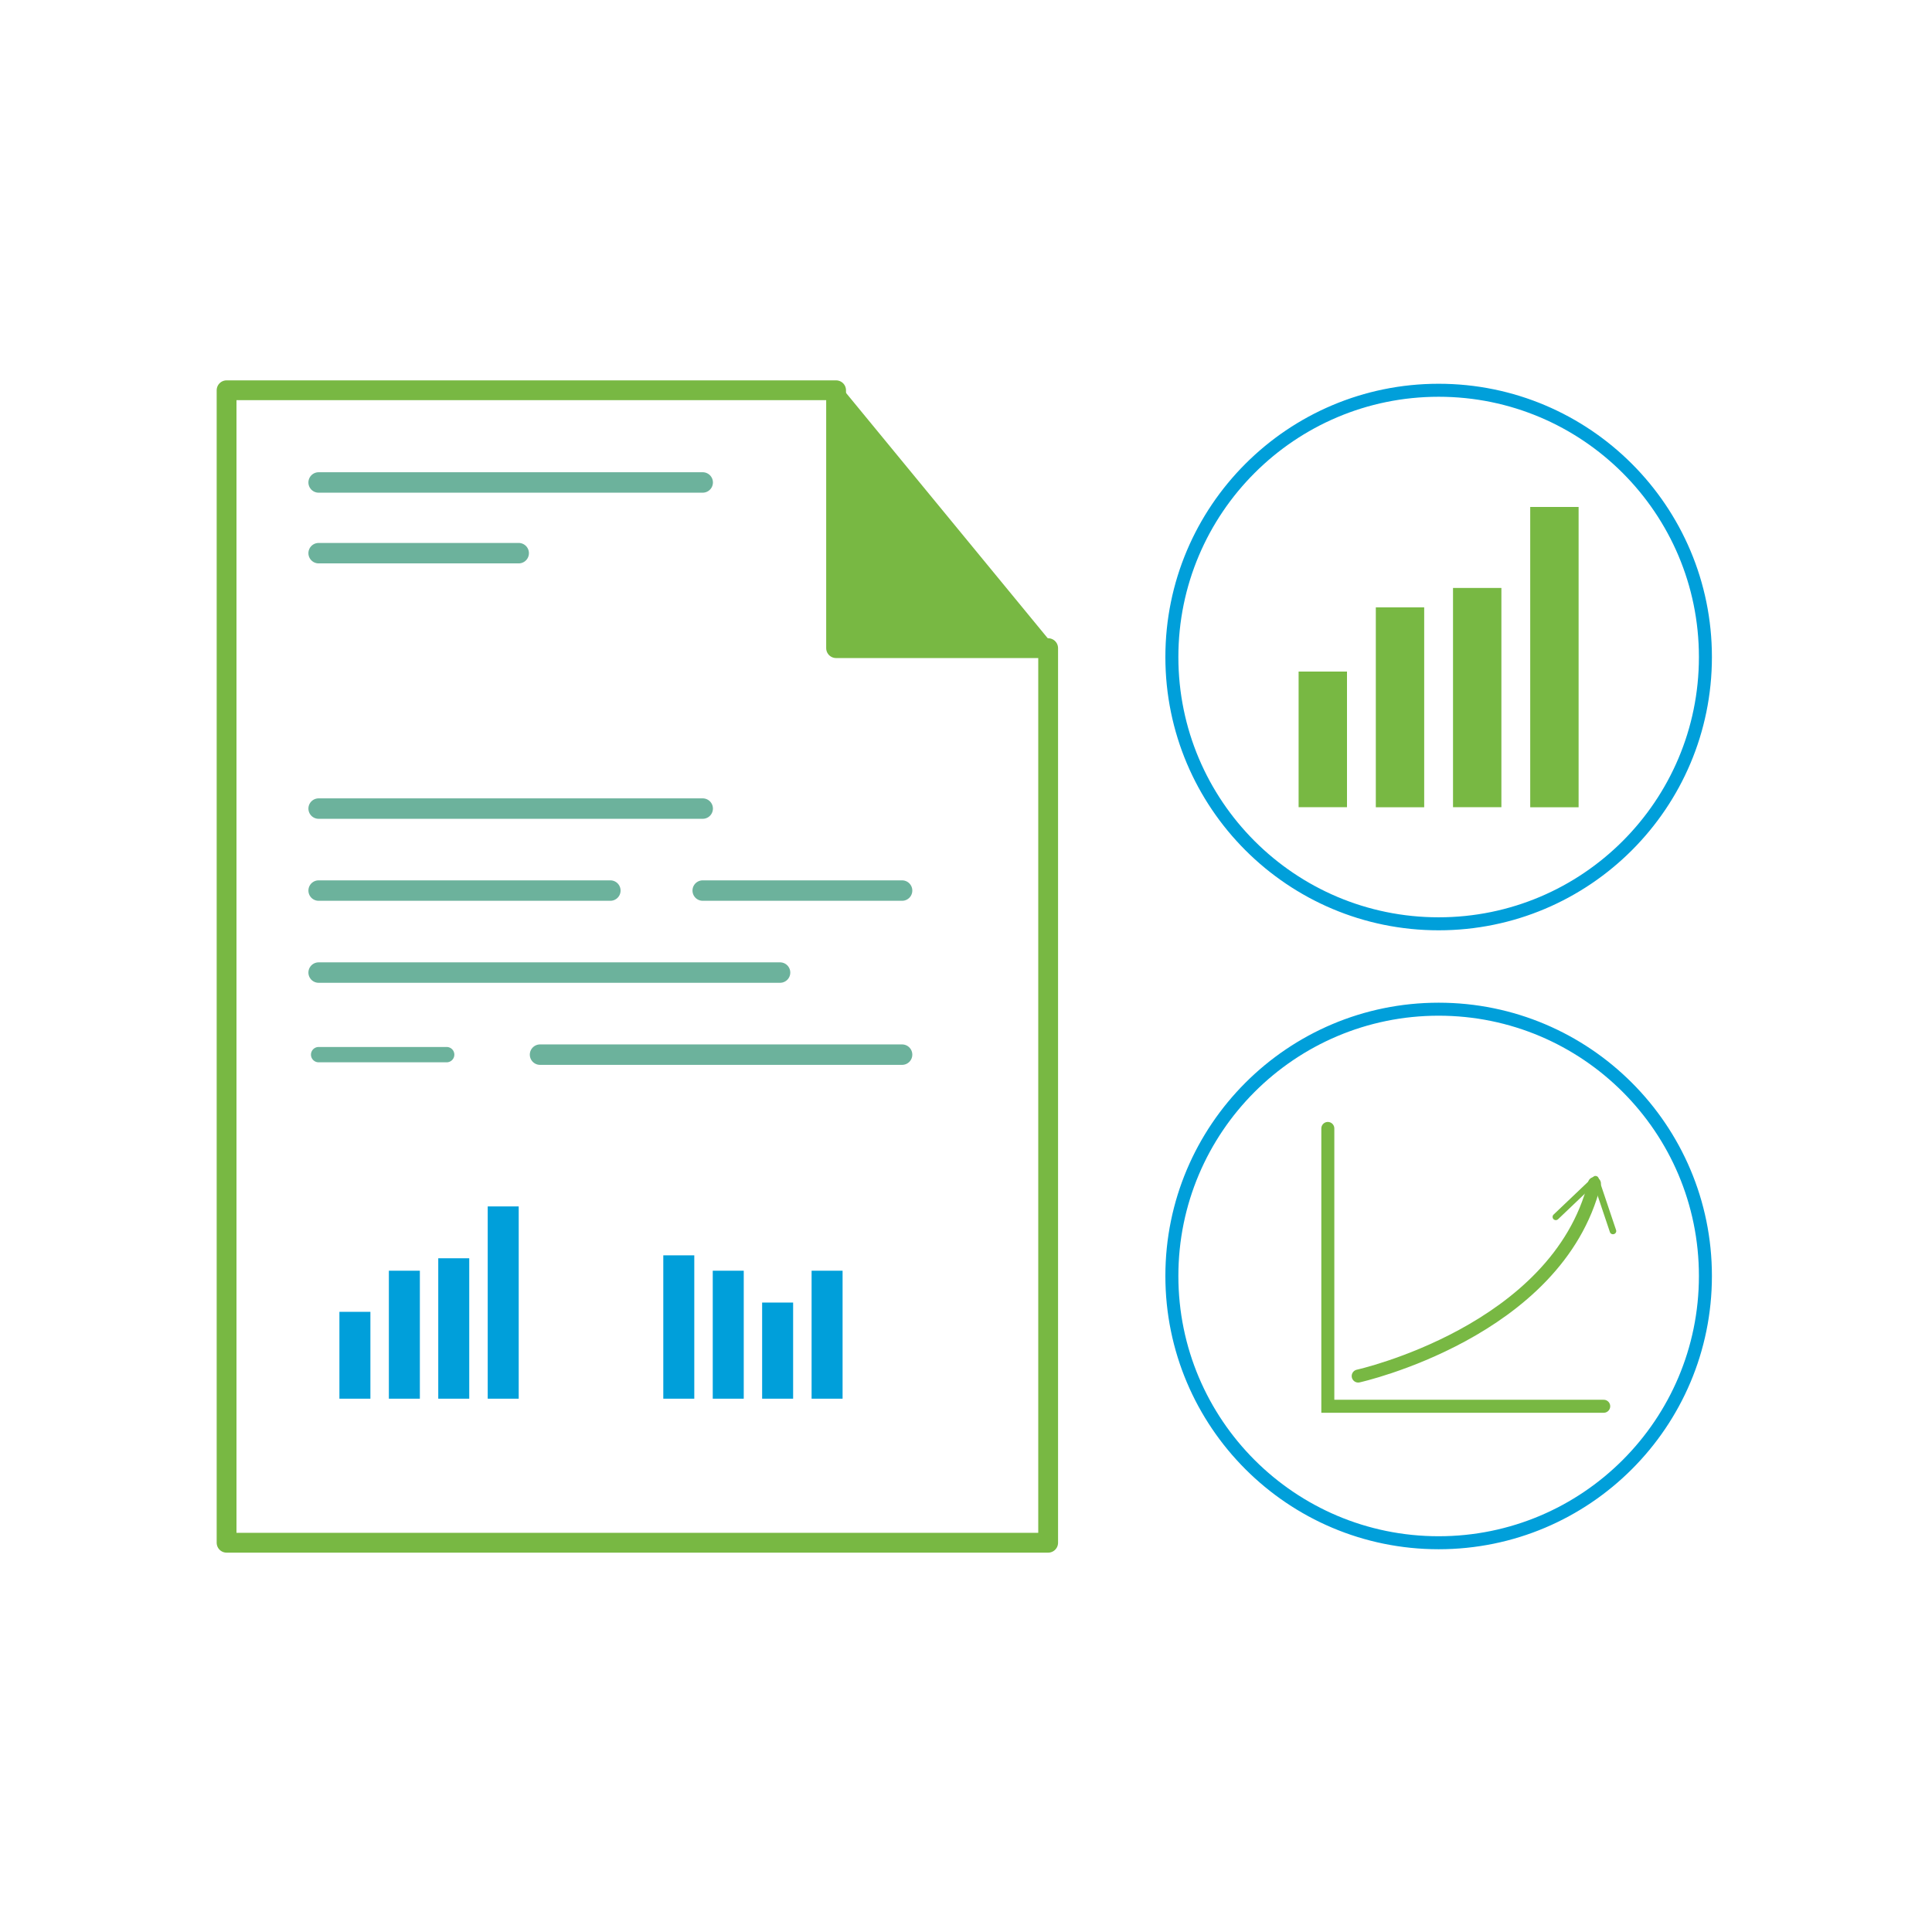<?xml version="1.0" encoding="utf-8"?>
<!-- Generator: Adobe Illustrator 25.3.1, SVG Export Plug-In . SVG Version: 6.00 Build 0)  -->
<svg version="1.1" xmlns="http://www.w3.org/2000/svg" xmlns:xlink="http://www.w3.org/1999/xlink" x="0px" y="0px" width="250px"
	 height="250px" viewBox="0 0 250 250" style="enable-background:new 0 0 250 250;" xml:space="preserve">
<style type="text/css">
	.st0{fill:none;stroke:#009FDA;stroke-width:2.303;stroke-linecap:round;stroke-linejoin:round;stroke-miterlimit:10;}
	.st1{fill:#009FDA;}
	.st2{fill:#5AADBA;}
	.st3{fill:#6CB29C;}
	.st4{fill:#7DB87C;}
	.st5{fill:#7AB800;}
	.st6{fill:#131B44;}
	.st7{fill:#87BD41;}
	.st8{fill:none;stroke:#52AA93;stroke-miterlimit:10;}
	.st9{fill:#BADEE4;}
	.st10{fill:#6FB395;}
	.st11{fill:#353D30;}
	.st12{fill:#52ABC6;}
	.st13{fill:#41A7DD;}
	.st14{fill:#78B843;}
	.st15{fill:#FFFFFF;}
	.st16{fill:none;stroke:#5AADBA;stroke-miterlimit:10;}
	.st17{fill:none;stroke:#78B843;stroke-miterlimit:10;}
	.st18{fill:none;stroke:#79B784;stroke-miterlimit:10;}
	.st19{fill:#79B784;}
	.st20{fill:none;stroke:#6FB395;stroke-miterlimit:10;}
	.st21{fill:none;stroke:#009FDA;stroke-miterlimit:10;}
	.st22{fill:none;stroke:#52ABC6;stroke-miterlimit:10;}
	.st23{fill:none;stroke:url(#SVGID_1_);stroke-width:1.09;stroke-linecap:round;stroke-miterlimit:10;}
	
		.st24{fill:none;stroke:url(#SVGID_2_);stroke-width:1.09;stroke-linecap:round;stroke-miterlimit:10;stroke-dasharray:3.27,6.54;}
	.st25{fill:none;stroke:url(#SVGID_3_);stroke-width:1.09;stroke-linecap:round;stroke-miterlimit:10;}
	.st26{fill:url(#SVGID_4_);}
	.st27{fill:none;stroke:url(#SVGID_5_);stroke-width:1.09;stroke-linecap:round;stroke-miterlimit:10;}
	
		.st28{fill:none;stroke:url(#SVGID_6_);stroke-width:1.09;stroke-linecap:round;stroke-miterlimit:10;stroke-dasharray:3.243,6.487;}
	.st29{fill:none;stroke:url(#SVGID_7_);stroke-width:1.09;stroke-linecap:round;stroke-miterlimit:10;}
	.st30{fill:none;stroke:url(#SVGID_8_);stroke-linecap:round;stroke-miterlimit:10;}
	.st31{fill:none;stroke:url(#SVGID_9_);stroke-linecap:round;stroke-miterlimit:10;stroke-dasharray:3.002,6.003;}
	.st32{fill:none;stroke:url(#SVGID_10_);stroke-linecap:round;stroke-miterlimit:10;}
	.st33{fill:url(#SVGID_11_);}
	.st34{opacity:0.5;fill:none;stroke:#6FB395;stroke-linecap:round;stroke-miterlimit:10;}
	.st35{fill:none;stroke:url(#SVGID_12_);stroke-width:1.09;stroke-linecap:round;stroke-miterlimit:10;}
	
		.st36{fill:none;stroke:url(#SVGID_13_);stroke-width:1.09;stroke-linecap:round;stroke-miterlimit:10;stroke-dasharray:3.289,6.578;}
	.st37{fill:none;stroke:url(#SVGID_14_);stroke-width:1.09;stroke-linecap:round;stroke-miterlimit:10;}
	.st38{fill:url(#SVGID_15_);}
	.st39{fill:none;stroke:url(#SVGID_16_);stroke-width:1.09;stroke-linecap:round;stroke-miterlimit:10;}
	
		.st40{fill:none;stroke:url(#SVGID_17_);stroke-width:1.09;stroke-linecap:round;stroke-miterlimit:10;stroke-dasharray:3.244,6.487;}
	.st41{fill:none;stroke:url(#SVGID_18_);stroke-width:1.09;stroke-linecap:round;stroke-miterlimit:10;}
	.st42{fill:none;stroke:url(#SVGID_19_);stroke-width:1.054;stroke-linecap:round;stroke-miterlimit:10;}
	
		.st43{fill:none;stroke:url(#SVGID_20_);stroke-width:1.054;stroke-linecap:round;stroke-miterlimit:10;stroke-dasharray:3.16,6.32;}
	.st44{fill:none;stroke:url(#SVGID_21_);stroke-width:1.054;stroke-linecap:round;stroke-miterlimit:10;}
	.st45{fill:url(#SVGID_22_);}
	.st46{fill:none;stroke:url(#SVGID_23_);stroke-width:1.09;stroke-linecap:round;stroke-miterlimit:10;}
	
		.st47{fill:none;stroke:url(#SVGID_24_);stroke-width:1.09;stroke-linecap:round;stroke-miterlimit:10;stroke-dasharray:3.289,6.578;}
	.st48{fill:none;stroke:url(#SVGID_25_);stroke-width:1.09;stroke-linecap:round;stroke-miterlimit:10;}
	.st49{fill:url(#SVGID_26_);}
	.st50{fill:none;stroke:url(#SVGID_27_);stroke-width:1.09;stroke-linecap:round;stroke-miterlimit:10;}
	
		.st51{fill:none;stroke:url(#SVGID_28_);stroke-width:1.09;stroke-linecap:round;stroke-miterlimit:10;stroke-dasharray:3.244,6.487;}
	.st52{fill:none;stroke:url(#SVGID_29_);stroke-width:1.09;stroke-linecap:round;stroke-miterlimit:10;}
	.st53{fill:none;stroke:url(#SVGID_30_);stroke-width:1.054;stroke-linecap:round;stroke-miterlimit:10;}
	
		.st54{fill:none;stroke:url(#SVGID_31_);stroke-width:1.054;stroke-linecap:round;stroke-miterlimit:10;stroke-dasharray:3.16,6.32;}
	.st55{fill:none;stroke:url(#SVGID_32_);stroke-width:1.054;stroke-linecap:round;stroke-miterlimit:10;}
	.st56{fill:url(#SVGID_33_);}
	.st57{fill:none;stroke:url(#SVGID_34_);stroke-width:1.09;stroke-linecap:round;stroke-miterlimit:10;}
	
		.st58{fill:none;stroke:url(#SVGID_35_);stroke-width:1.09;stroke-linecap:round;stroke-miterlimit:10;stroke-dasharray:3.27,6.54;}
	.st59{fill:none;stroke:url(#SVGID_36_);stroke-width:1.09;stroke-linecap:round;stroke-miterlimit:10;}
	.st60{fill:url(#SVGID_37_);}
	.st61{fill:none;stroke:url(#SVGID_38_);stroke-width:1.09;stroke-linecap:round;stroke-miterlimit:10;}
	
		.st62{fill:none;stroke:url(#SVGID_39_);stroke-width:1.09;stroke-linecap:round;stroke-miterlimit:10;stroke-dasharray:3.243,6.487;}
	.st63{fill:none;stroke:url(#SVGID_40_);stroke-width:1.09;stroke-linecap:round;stroke-miterlimit:10;}
	.st64{fill:none;stroke:url(#SVGID_41_);stroke-linecap:round;stroke-miterlimit:10;}
	.st65{fill:none;stroke:url(#SVGID_42_);stroke-linecap:round;stroke-miterlimit:10;stroke-dasharray:3.002,6.003;}
	.st66{fill:none;stroke:url(#SVGID_43_);stroke-linecap:round;stroke-miterlimit:10;}
	.st67{fill:url(#SVGID_44_);}
	.st68{fill:none;stroke:#009FDA;stroke-width:1.14;stroke-linecap:round;stroke-miterlimit:10;}
	.st69{fill:none;stroke:#009FDA;stroke-width:1.66;stroke-linecap:round;stroke-linejoin:round;stroke-miterlimit:10;}
	.st70{fill:none;stroke:#009FDA;stroke-width:1.884;stroke-linecap:round;stroke-linejoin:round;stroke-miterlimit:10;}
	.st71{fill:none;stroke:#41A7DD;stroke-miterlimit:10;}
	.st72{filter:url(#Adobe_OpacityMaskFilter);}
	.st73{fill:url(#SVGID_46_);}
	.st74{opacity:0.5;mask:url(#SVGID_45_);fill:#AACB59;}
	.st75{opacity:0.3;}
	.st76{fill:#039DD9;}
	.st77{opacity:0.2;}
	.st78{opacity:0.15;}
	.st79{opacity:0.1;}
	.st80{fill:url(#SVGID_47_);}
	.st81{fill:none;stroke:#FFFFFF;stroke-miterlimit:10;}
	.st82{fill:#44BBE0;}
	.st83{fill:none;stroke:url(#SVGID_48_);stroke-linecap:round;stroke-miterlimit:10;}
	.st84{fill:none;stroke:url(#SVGID_49_);stroke-linecap:round;stroke-miterlimit:10;stroke-dasharray:3,6;}
	.st85{fill:none;stroke:url(#SVGID_50_);stroke-linecap:round;stroke-miterlimit:10;}
	.st86{fill:url(#SVGID_51_);}
	.st87{fill:none;stroke:url(#SVGID_52_);stroke-linecap:round;stroke-miterlimit:10;}
	.st88{fill:none;stroke:url(#SVGID_53_);stroke-linecap:round;stroke-miterlimit:10;stroke-dasharray:3.002,6.003;}
	.st89{fill:none;stroke:url(#SVGID_54_);stroke-linecap:round;stroke-miterlimit:10;}
	.st90{fill:url(#SVGID_55_);}
	.st91{fill:none;stroke:#009FDA;stroke-width:0.5;stroke-miterlimit:10;}
	.st92{fill:none;stroke:#009FDA;stroke-width:0.5;stroke-miterlimit:10;stroke-dasharray:3.945,3.945;}
	.st93{fill:none;stroke:#6CB29C;stroke-width:2;stroke-linecap:round;stroke-linejoin:round;stroke-miterlimit:10;}
	.st94{fill:none;stroke:#009FDA;stroke-width:1.682;stroke-miterlimit:10;}
	.st95{fill:none;stroke:#009FDA;stroke-width:1.417;stroke-miterlimit:10;}
	.st96{fill:none;stroke:#6CB29C;stroke-width:1.417;stroke-miterlimit:10;}
	.st97{fill:none;stroke:#78B843;stroke-width:1.682;stroke-linecap:round;stroke-miterlimit:10;}
	.st98{fill:none;stroke:#78B843;stroke-width:2.563;stroke-linecap:round;stroke-linejoin:round;stroke-miterlimit:10;}
	.st99{fill:none;stroke:#6CB29C;stroke-width:2.646;stroke-linecap:round;stroke-linejoin:round;stroke-miterlimit:10;}
	.st100{fill:none;stroke:#78B843;stroke-width:2.646;stroke-linecap:round;stroke-linejoin:round;stroke-miterlimit:10;}
	.st101{fill:none;stroke:#6CB29C;stroke-width:1.985;stroke-linecap:round;stroke-miterlimit:10;}
	.st102{fill:none;stroke:#78B843;stroke-width:2.303;stroke-linecap:round;stroke-linejoin:round;stroke-miterlimit:10;}
	.st103{fill:none;stroke:#6CB29C;stroke-width:2.303;stroke-linecap:round;stroke-linejoin:round;stroke-miterlimit:10;}
	.st104{fill:none;stroke:#009FDA;stroke-width:1.152;stroke-linecap:round;stroke-linejoin:round;stroke-miterlimit:10;}
	.st105{fill:none;stroke:#78B843;stroke-width:1.728;stroke-linecap:round;stroke-linejoin:round;stroke-miterlimit:10;}
	.st106{fill:none;stroke:#009FDA;stroke-width:2.239;stroke-miterlimit:10;}
	.st107{filter:url(#Adobe_OpacityMaskFilter_1_);}
	.st108{fill:url(#SVGID_57_);}
	.st109{opacity:0.5;mask:url(#SVGID_56_);fill:#AACB59;}
	.st110{fill:url(#SVGID_58_);}
	.st111{fill:#70B6CD;}
	.st112{filter:url(#Adobe_OpacityMaskFilter_2_);}
	.st113{fill:url(#SVGID_60_);}
	.st114{opacity:0.5;mask:url(#SVGID_59_);fill:#AACB59;}
	.st115{fill:url(#SVGID_61_);}
	.st116{filter:url(#Adobe_OpacityMaskFilter_3_);}
	.st117{fill:url(#SVGID_63_);}
	.st118{opacity:0.5;mask:url(#SVGID_62_);fill:#AACB59;}
	.st119{fill:url(#SVGID_64_);}
	.st120{opacity:0.2;fill:#009FDA;}
	.st121{opacity:0.12;}
	.st122{fill:#79B943;}
	.st123{fill:none;stroke:#79B943;stroke-width:0.95;stroke-linecap:round;stroke-linejoin:round;stroke-miterlimit:10;}
	.st124{fill:none;stroke:#79B943;stroke-width:0.6;stroke-linecap:round;stroke-linejoin:round;stroke-miterlimit:10;}
	.st125{fill:none;stroke:#7AB800;stroke-width:2.271;stroke-miterlimit:10;}
	.st126{fill:none;stroke:#7AB800;stroke-width:2.271;stroke-linecap:round;stroke-miterlimit:10;}
	.st127{fill:none;stroke:#6FB395;stroke-width:1.403;stroke-linecap:round;stroke-linejoin:round;stroke-miterlimit:10;}
	.st128{fill:none;stroke:#78B843;stroke-width:1.5;stroke-miterlimit:10;}
	.st129{fill:none;stroke:#5AADBA;stroke-width:0.656;stroke-miterlimit:10;}
	.st130{fill:none;stroke:#5AADBA;stroke-width:0.777;stroke-miterlimit:10;}
	.st131{fill:none;stroke:#5AADBA;stroke-width:0.777;stroke-linejoin:round;stroke-miterlimit:10;}
	.st132{fill:none;stroke:#5AADBA;stroke-width:0.894;stroke-miterlimit:10;}
	.st133{fill:none;stroke:#5AADBA;stroke-width:0.894;stroke-linecap:round;stroke-miterlimit:10;}
	.st134{fill:none;stroke:#5AADBA;stroke-width:0.894;stroke-linecap:round;stroke-linejoin:round;stroke-miterlimit:10;}
	.st135{fill:none;stroke:#5AADBA;stroke-width:0.794;stroke-miterlimit:10;}
	.st136{fill:none;stroke:#009FDA;stroke-width:1.66;stroke-miterlimit:10;}
	.st137{fill:none;stroke:#5AADBA;stroke-width:0.755;stroke-miterlimit:10;}
	.st138{fill:none;stroke:#5AADBA;stroke-width:0.894;stroke-linejoin:round;stroke-miterlimit:10;}
	.st139{fill:none;stroke:#7AB800;stroke-width:3;stroke-miterlimit:10;}
	.st140{fill:none;stroke:#7AB800;stroke-width:3;stroke-linecap:round;stroke-miterlimit:10;}
</style>
<g id="Layer_3">
</g>
<g id="Layer_1">
	<circle class="st94" cx="186.16" cy="85.02" r="34.52"/>
	<circle class="st94" cx="186.16" cy="165.11" r="34.52"/>
	<g>
		<rect x="168.04" y="86.9" class="st14" width="6.26" height="17.55"/>
		<rect x="178.03" y="78.59" class="st14" width="6.26" height="25.87"/>
		<rect x="188.02" y="76.08" class="st14" width="6.26" height="28.37"/>
		<rect x="198.01" y="65.6" class="st14" width="6.26" height="38.86"/>
	</g>
	<polyline class="st97" points="171.82,146.02 171.82,181.97 207.52,181.97 	"/>
	<g>
		<g>
			<path class="st97" d="M175.75,178.06c0,0,25.77-5.71,30.57-24.91"/>
			<g>
				<path class="st14" d="M208.85,159.69c-0.22,0.07-0.46-0.04-0.53-0.26l-2.05-6.1l-4.66,4.44c-0.17,0.16-0.43,0.15-0.59-0.01
					c-0.16-0.17-0.15-0.44,0.01-0.59l5.14-4.89c0.1-0.1,0.25-0.14,0.39-0.1c0.14,0.03,0.25,0.14,0.3,0.27l2.26,6.72
					c0.03,0.08,0.03,0.16,0.01,0.23C209.09,159.53,208.99,159.65,208.85,159.69z"/>
			</g>
		</g>
	</g>
	<g>
		<rect x="43.92" y="169.75" class="st1" width="4.01" height="11.24"/>
		<rect x="50.32" y="164.43" class="st1" width="4.01" height="16.56"/>
		<rect x="56.71" y="162.82" class="st1" width="4.01" height="18.17"/>
		<rect x="63.11" y="156.11" class="st1" width="4.01" height="24.88"/>
	</g>
	<g>
		<rect x="85.83" y="162.44" class="st1" width="4.01" height="18.55"/>
		<rect x="92.23" y="164.43" class="st1" width="4.01" height="16.56"/>
		<rect x="98.62" y="168.55" class="st1" width="4.01" height="12.44"/>
		<rect x="105.02" y="164.43" class="st1" width="4.01" height="16.56"/>
	</g>
	<polygon class="st98" points="135.63,199.63 29.32,199.63 29.32,50.5 108.19,50.5 108.19,83.87 135.63,83.87 	"/>
	<polygon class="st14" points="136.63,83.87 108.19,49.28 108.19,83.87 	"/>
	<line class="st99" x1="41.23" y1="62.43" x2="90.93" y2="62.43"/>
	<line class="st99" x1="41.23" y1="104.63" x2="90.93" y2="104.63"/>
	<line class="st99" x1="90.93" y1="115.24" x2="116.73" y2="115.24"/>
	<line class="st99" x1="41.23" y1="115.24" x2="78.98" y2="115.24"/>
	<line class="st99" x1="41.23" y1="125.85" x2="100.94" y2="125.85"/>
	<line class="st99" x1="69.88" y1="136.47" x2="116.73" y2="136.47"/>
	<line class="st101" x1="41.23" y1="136.47" x2="57.8" y2="136.47"/>
	<line class="st99" x1="41.23" y1="71.58" x2="67.12" y2="71.58"/>
</g>
<g id="Layer_6">
</g>
<g id="Layer_5">
</g>
<g id="Layer_4">
</g>
<g id="Layer_2">
</g>
</svg>
